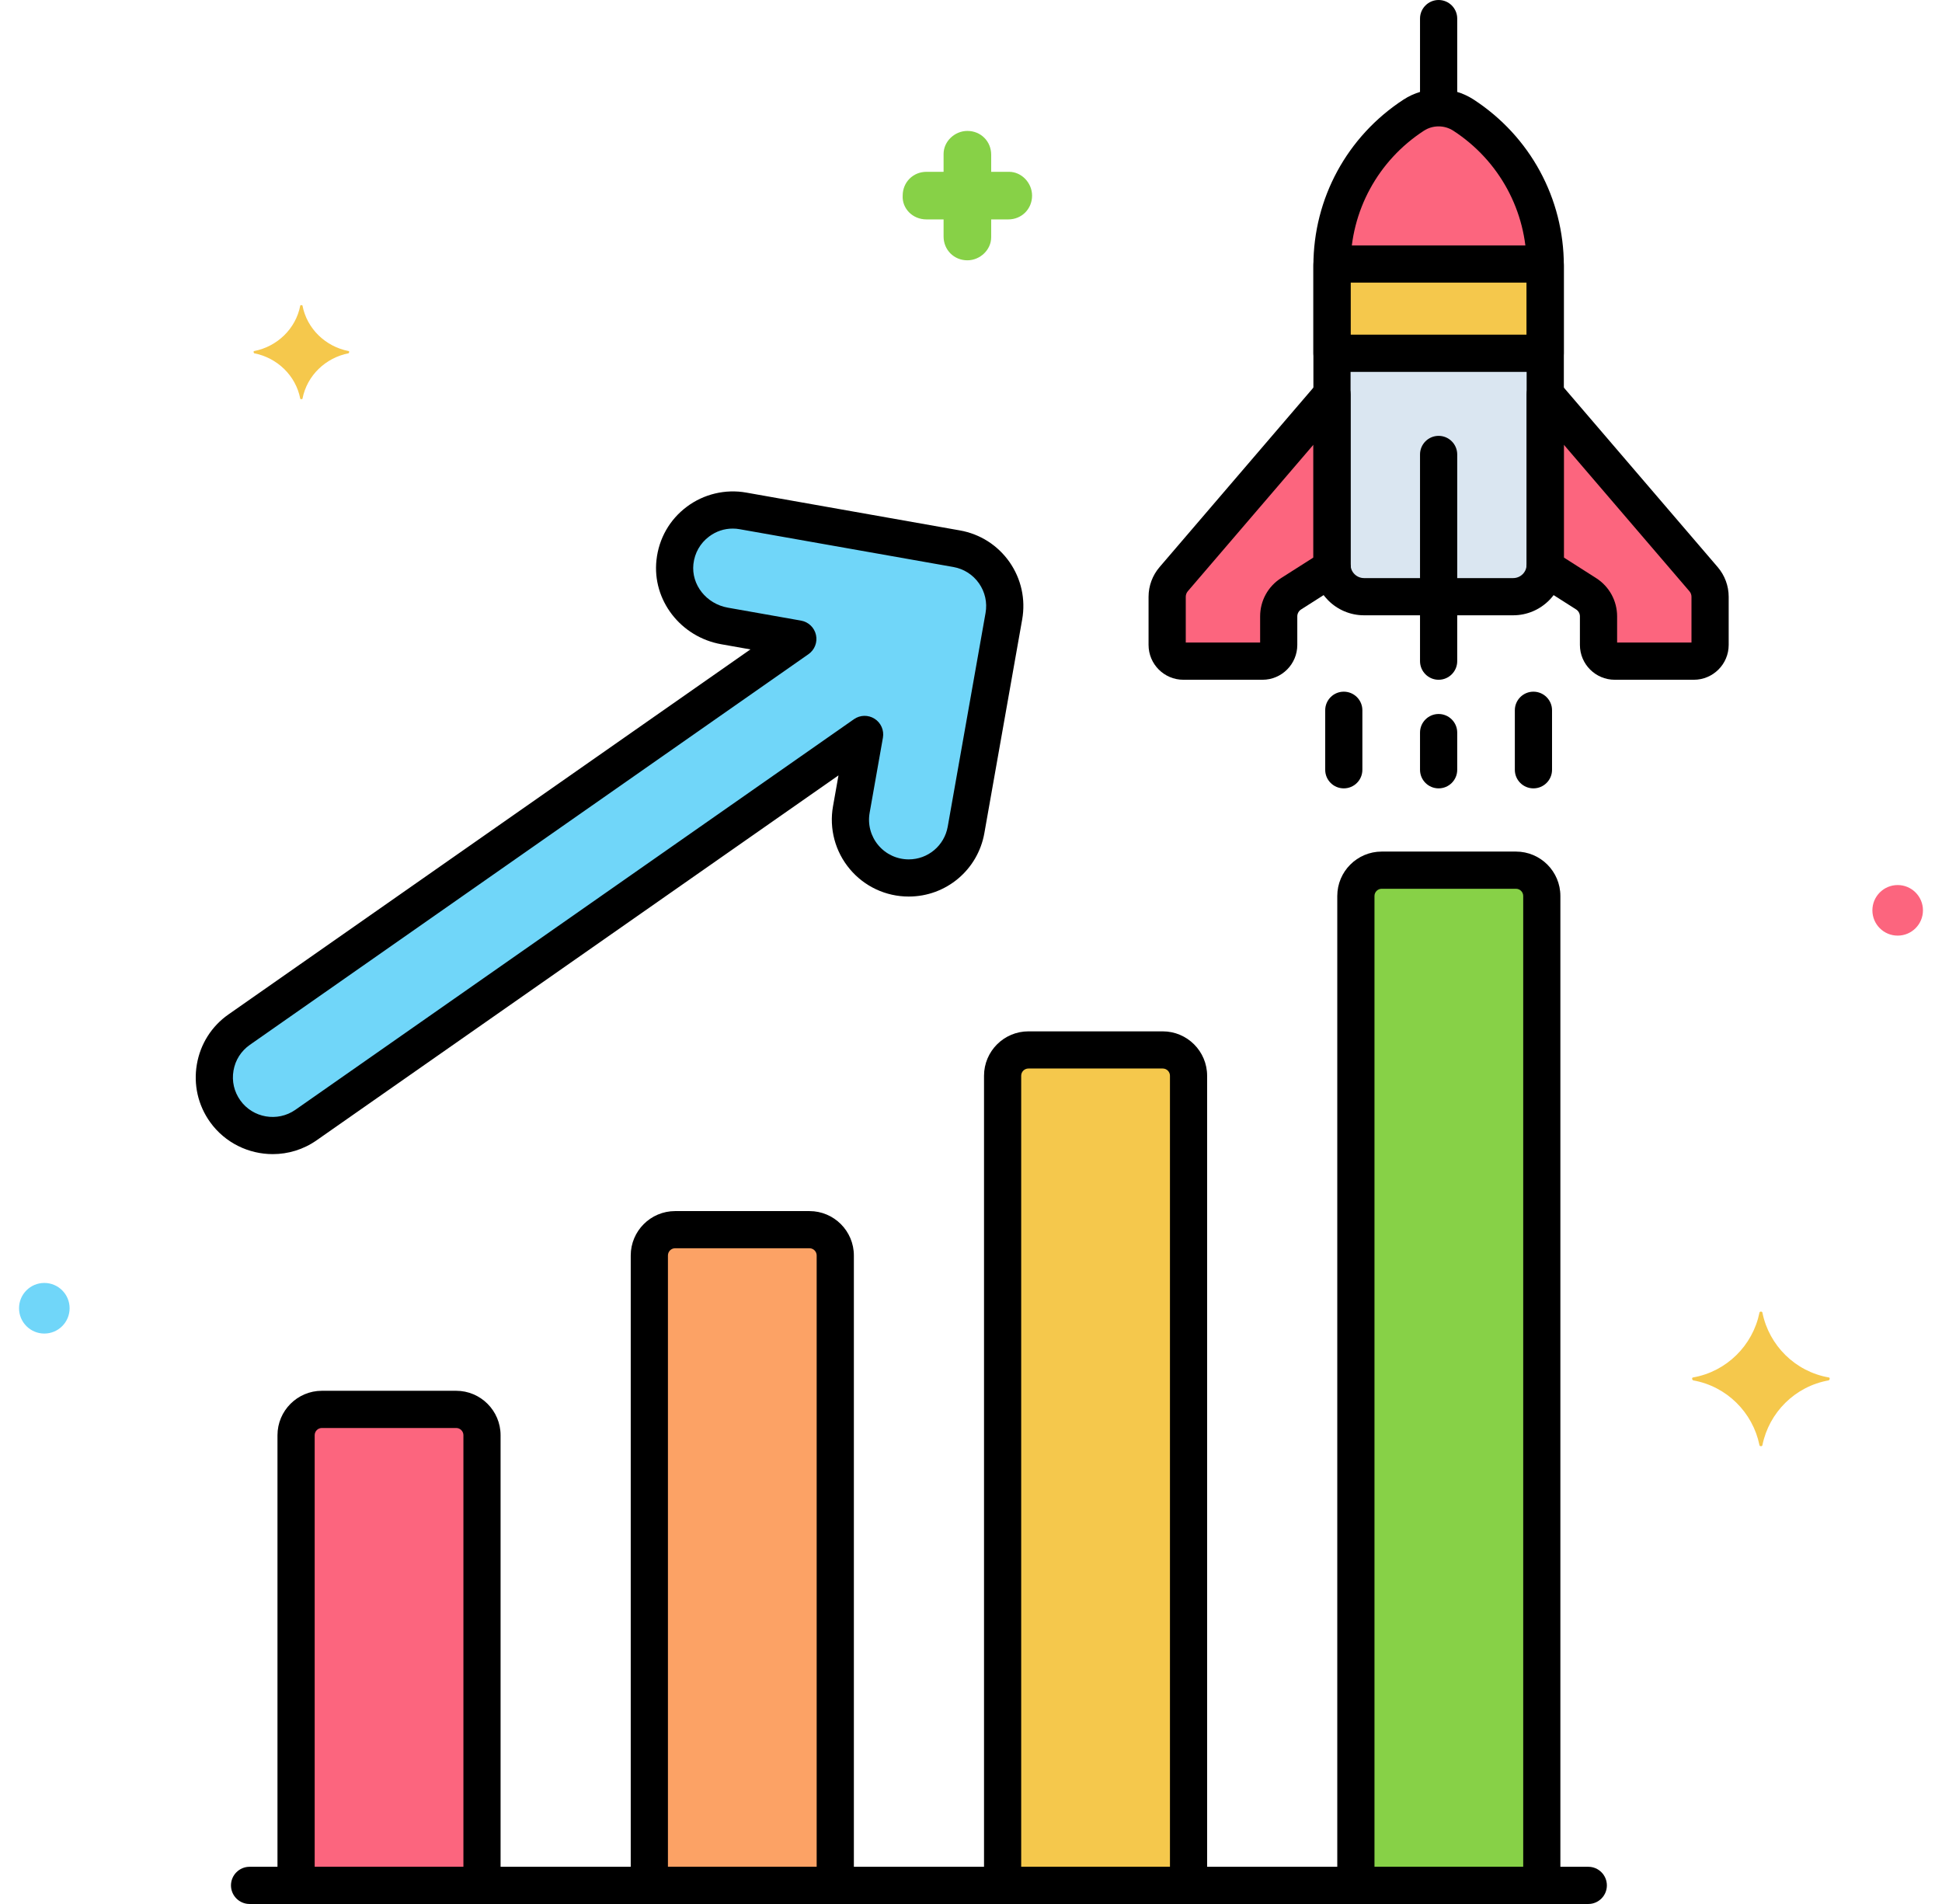 <svg width="51" height="50" viewBox="0 0 51 50" fill="none" xmlns="http://www.w3.org/2000/svg">
<path d="M12.658 49.512H7.775V37.69C7.775 37.315 8.079 37.012 8.453 37.012H11.98C12.355 37.012 12.658 37.315 12.658 37.69V49.512Z" fill="#FC657E"/>
<path d="M21.936 49.512H17.053V32.97C17.053 32.595 17.356 32.292 17.73 32.292H21.258C21.632 32.292 21.936 32.596 21.936 32.97V49.512Z" fill="#FCA265"/>
<path d="M31.213 49.512H26.33V28.25C26.33 27.875 26.634 27.572 27.008 27.572H30.535C30.91 27.572 31.213 27.875 31.213 28.25V49.512Z" fill="#F5C84C"/>
<path d="M40.49 49.512H35.607V23.529C35.607 23.155 35.911 22.852 36.285 22.852H39.812C40.187 22.852 40.49 23.155 40.49 23.529V49.512Z" fill="#87D147"/>
<path d="M25.123 14.41L19.513 13.417C18.647 13.262 17.823 13.871 17.725 14.759C17.636 15.568 18.229 16.297 19.031 16.439L20.953 16.779L6.282 27.038C5.585 27.526 5.419 28.489 5.914 29.181C6.402 29.864 7.348 30.027 8.036 29.546L22.706 19.287L22.357 21.26C22.192 22.195 22.911 23.056 23.865 23.056C24.593 23.057 25.239 22.535 25.37 21.793L26.363 16.183C26.51 15.351 25.955 14.557 25.123 14.41Z" fill="#70D6F9"/>
<path d="M40.579 6.934C40.565 5.295 39.715 3.858 38.435 3.025C38.036 2.765 37.524 2.765 37.126 3.025C35.845 3.858 34.996 5.295 34.981 6.934H40.579Z" fill="#FC657E"/>
<path d="M34.98 9.277V14.828C34.98 15.292 35.357 15.669 35.822 15.669H39.738C40.203 15.669 40.58 15.292 40.58 14.828V9.277H34.98Z" fill="#DAE6F1"/>
<path d="M34.98 14.828V10.359L30.823 15.21C30.712 15.338 30.651 15.502 30.651 15.672V16.936C30.651 17.172 30.842 17.362 31.077 17.362H33.155C33.39 17.362 33.581 17.172 33.581 16.936V16.187C33.581 15.946 33.704 15.722 33.908 15.592L34.988 14.905C34.986 14.879 34.98 14.854 34.98 14.828Z" fill="#FC657E"/>
<path d="M44.738 15.21L40.58 10.359V14.828C40.58 14.854 40.575 14.879 40.572 14.905L41.653 15.592C41.856 15.721 41.98 15.946 41.98 16.187V16.936C41.98 17.172 42.17 17.362 42.406 17.362H44.483C44.719 17.362 44.909 17.171 44.909 16.936V15.672C44.909 15.502 44.849 15.338 44.738 15.21Z" fill="#FC657E"/>
<path d="M34.98 6.975V9.277H40.58V6.975C40.58 6.961 40.579 6.947 40.579 6.934H34.982C34.981 6.947 34.98 6.961 34.98 6.975Z" fill="#F5C84C"/>
<path d="M24.331 5.762H24.78V6.211C24.78 6.562 25.053 6.836 25.405 6.836C25.737 6.836 26.03 6.562 26.03 6.23V6.211V5.762H26.479C26.831 5.762 27.104 5.488 27.104 5.137C27.104 4.805 26.831 4.512 26.499 4.512H26.479H26.03V4.062C26.03 3.711 25.757 3.438 25.405 3.438C25.073 3.438 24.78 3.711 24.78 4.043V4.062V4.512H24.331C23.979 4.512 23.706 4.785 23.706 5.137C23.686 5.469 23.96 5.762 24.331 5.762C24.311 5.762 24.311 5.762 24.331 5.762Z" fill="#87D147"/>
<path d="M1.164 35.02C1.531 35.02 1.828 34.722 1.828 34.355C1.828 33.989 1.531 33.691 1.164 33.691C0.797 33.691 0.5 33.989 0.5 34.355C0.5 34.722 0.797 35.02 1.164 35.02Z" fill="#70D6F9"/>
<path d="M49.836 24.57C50.203 24.57 50.5 24.273 50.5 23.906C50.5 23.54 50.203 23.242 49.836 23.242C49.469 23.242 49.172 23.54 49.172 23.906C49.172 24.273 49.469 24.57 49.836 24.57Z" fill="#FC657E"/>
<path d="M9.155 9.219C8.549 9.102 8.061 8.633 7.944 8.027C7.944 8.008 7.885 8.008 7.885 8.027C7.768 8.633 7.28 9.102 6.674 9.219C6.655 9.219 6.655 9.258 6.674 9.277C7.28 9.395 7.768 9.863 7.885 10.469C7.885 10.488 7.944 10.488 7.944 10.469C8.061 9.863 8.549 9.395 9.155 9.277C9.175 9.258 9.175 9.219 9.155 9.219Z" fill="#F5C84C"/>
<path d="M44.467 36.172C45.346 36.016 46.03 35.332 46.206 34.473C46.206 34.434 46.284 34.434 46.284 34.473C46.459 35.332 47.143 36.016 48.022 36.172C48.061 36.172 48.061 36.23 48.022 36.25C47.143 36.406 46.459 37.09 46.284 37.949C46.284 37.988 46.206 37.988 46.206 37.949C46.03 37.09 45.346 36.406 44.467 36.25C44.428 36.23 44.428 36.172 44.467 36.172Z" fill="#F5C84C"/>
<path d="M12.658 50H7.775C7.506 50 7.287 49.781 7.287 49.512V37.69C7.287 37.047 7.81 36.523 8.453 36.523H11.98C12.623 36.523 13.146 37.047 13.146 37.69V49.512C13.146 49.781 12.928 50 12.658 50ZM8.264 49.023H12.17V37.69C12.17 37.585 12.085 37.5 11.98 37.5H8.453C8.349 37.5 8.264 37.585 8.264 37.69V49.023Z" fill="black"/>
<path d="M21.936 50H17.053C16.783 50 16.564 49.782 16.564 49.512V32.97C16.564 32.327 17.087 31.804 17.73 31.804H21.258C21.901 31.804 22.424 32.327 22.424 32.97V49.512C22.424 49.782 22.205 50 21.936 50ZM17.541 49.024H21.447V32.97C21.447 32.865 21.362 32.78 21.258 32.78H17.73C17.626 32.78 17.541 32.865 17.541 32.97V49.024Z" fill="black"/>
<path d="M31.213 50H26.33C26.06 50 25.842 49.782 25.842 49.512V28.25C25.842 27.607 26.365 27.084 27.008 27.084H30.535C31.178 27.084 31.701 27.607 31.701 28.25V49.512C31.701 49.782 31.483 50 31.213 50ZM26.818 49.023H30.725V28.25C30.725 28.145 30.64 28.06 30.535 28.06H27.008C26.903 28.06 26.818 28.145 26.818 28.25V49.023Z" fill="black"/>
<path d="M40.49 50H35.607C35.338 50 35.119 49.781 35.119 49.512V23.529C35.119 22.886 35.642 22.363 36.285 22.363H39.812C40.456 22.363 40.978 22.886 40.978 23.529V49.512C40.978 49.781 40.76 50 40.49 50ZM36.096 49.023H40.002V23.529C40.002 23.425 39.917 23.34 39.812 23.34H36.285C36.181 23.34 36.096 23.425 36.096 23.529V49.023Z" fill="black"/>
<path d="M41.711 50H6.555C6.285 50 6.066 49.781 6.066 49.512C6.066 49.242 6.285 49.023 6.555 49.023H41.711C41.981 49.023 42.199 49.242 42.199 49.512C42.199 49.781 41.981 50 41.711 50Z" fill="black"/>
<path d="M7.163 30.308C6.532 30.308 5.909 30.014 5.516 29.465C5.201 29.023 5.078 28.485 5.17 27.95C5.262 27.415 5.557 26.949 6.002 26.638L19.707 17.054L18.945 16.919C17.873 16.73 17.124 15.757 17.24 14.706C17.302 14.142 17.585 13.645 18.037 13.307C18.483 12.973 19.052 12.838 19.599 12.936L25.208 13.929C25.739 14.023 26.201 14.318 26.511 14.759C26.819 15.201 26.938 15.737 26.844 16.268L25.851 21.878C25.68 22.844 24.845 23.544 23.865 23.544C23.865 23.544 23.865 23.544 23.864 23.544C23.265 23.544 22.701 23.281 22.317 22.822C21.933 22.364 21.772 21.763 21.876 21.174L22.02 20.362L8.315 29.945C7.966 30.19 7.563 30.308 7.163 30.308ZM19.242 13.881C19.019 13.881 18.805 13.952 18.623 14.089C18.389 14.263 18.243 14.521 18.21 14.813C18.151 15.354 18.548 15.858 19.116 15.958L21.038 16.298C21.232 16.333 21.387 16.481 21.429 16.674C21.472 16.866 21.394 17.066 21.232 17.179L6.562 27.438C6.332 27.599 6.179 27.839 6.132 28.115C6.084 28.392 6.148 28.669 6.311 28.897C6.641 29.36 7.289 29.471 7.756 29.145L22.426 18.887C22.588 18.773 22.802 18.769 22.968 18.875C23.135 18.981 23.221 19.177 23.187 19.372L22.838 21.345C22.784 21.648 22.867 21.959 23.065 22.195C23.264 22.432 23.555 22.568 23.865 22.568H23.865C24.37 22.568 24.801 22.206 24.889 21.707L25.882 16.098C25.931 15.824 25.869 15.547 25.71 15.319C25.55 15.091 25.312 14.939 25.038 14.89L19.428 13.898C19.366 13.886 19.303 13.881 19.242 13.881Z" fill="black"/>
<path d="M39.738 16.158H35.822C35.089 16.158 34.492 15.561 34.492 14.828V6.975C34.492 5.21 35.377 3.581 36.859 2.615C37.419 2.251 38.142 2.251 38.701 2.615C40.184 3.581 41.069 5.21 41.069 6.975V14.828C41.069 15.561 40.472 16.158 39.738 16.158ZM37.78 3.319C37.645 3.319 37.51 3.357 37.392 3.434C36.188 4.218 35.468 5.542 35.468 6.975V14.828C35.468 15.023 35.627 15.181 35.822 15.181H39.738C39.933 15.181 40.092 15.023 40.092 14.828V6.975C40.092 5.542 39.373 4.218 38.168 3.434C38.05 3.357 37.915 3.319 37.78 3.319Z" fill="black"/>
<path d="M37.78 3.125C37.511 3.125 37.292 2.906 37.292 2.637V0.488C37.292 0.219 37.511 0 37.78 0C38.05 0 38.269 0.219 38.269 0.488V2.637C38.269 2.906 38.05 3.125 37.78 3.125Z" fill="black"/>
<path d="M37.78 17.851C37.511 17.851 37.292 17.632 37.292 17.362V11.935C37.292 11.665 37.511 11.446 37.78 11.446C38.05 11.446 38.269 11.665 38.269 11.935V17.362C38.269 17.632 38.05 17.851 37.78 17.851Z" fill="black"/>
<path d="M33.155 17.851H31.077C30.573 17.851 30.163 17.441 30.163 16.936V15.672C30.163 15.386 30.266 15.109 30.452 14.892L34.61 10.041C34.743 9.886 34.958 9.83 35.15 9.901C35.341 9.972 35.469 10.154 35.469 10.359V14.811C35.471 14.832 35.473 14.846 35.475 14.861C35.491 15.043 35.404 15.218 35.25 15.316L34.17 16.004C34.107 16.044 34.069 16.112 34.069 16.187V16.936C34.069 17.441 33.659 17.851 33.155 17.851ZM31.14 16.874H33.093V16.187C33.093 15.776 33.299 15.4 33.645 15.18L34.492 14.641V11.679L31.193 15.527C31.159 15.568 31.14 15.619 31.14 15.672V16.874Z" fill="black"/>
<path d="M44.483 17.851H42.406C41.901 17.851 41.491 17.441 41.491 16.936V16.187C41.491 16.113 41.454 16.044 41.391 16.004L40.31 15.316C40.156 15.219 40.07 15.043 40.086 14.861C40.088 14.845 40.09 14.828 40.092 14.811V10.359C40.092 10.155 40.219 9.972 40.411 9.901C40.602 9.83 40.818 9.886 40.951 10.041L45.109 14.892C45.295 15.109 45.398 15.386 45.398 15.672V16.936C45.398 17.441 44.987 17.851 44.483 17.851ZM42.468 16.874H44.421V15.672C44.421 15.619 44.402 15.568 44.368 15.528L41.069 11.679V14.641L41.915 15.18C42.261 15.4 42.468 15.777 42.468 16.187V16.874H42.468Z" fill="black"/>
<path d="M35.29 20.703C35.02 20.703 34.802 20.485 34.802 20.215V18.652C34.802 18.383 35.02 18.164 35.29 18.164C35.56 18.164 35.778 18.383 35.778 18.652V20.215C35.778 20.485 35.56 20.703 35.29 20.703Z" fill="black"/>
<path d="M37.78 20.703C37.511 20.703 37.292 20.485 37.292 20.215V19.238C37.292 18.969 37.511 18.75 37.78 18.75C38.05 18.75 38.269 18.969 38.269 19.238V20.215C38.269 20.485 38.05 20.703 37.78 20.703Z" fill="black"/>
<path d="M40.27 20.703C40.001 20.703 39.782 20.485 39.782 20.215V18.652C39.782 18.383 40.001 18.164 40.27 18.164C40.54 18.164 40.759 18.383 40.759 18.652V20.215C40.759 20.485 40.54 20.703 40.27 20.703Z" fill="black"/>
<path d="M40.58 9.766H34.98C34.711 9.766 34.492 9.547 34.492 9.277V6.975C34.492 6.96 34.492 6.945 34.493 6.93C34.495 6.662 34.713 6.445 34.981 6.445H40.579C40.847 6.445 41.065 6.662 41.067 6.93C41.068 6.945 41.068 6.96 41.068 6.975V9.277C41.069 9.547 40.85 9.766 40.58 9.766ZM35.468 8.789H40.092V7.422H35.468V8.789Z" fill="black"/>
</svg>
